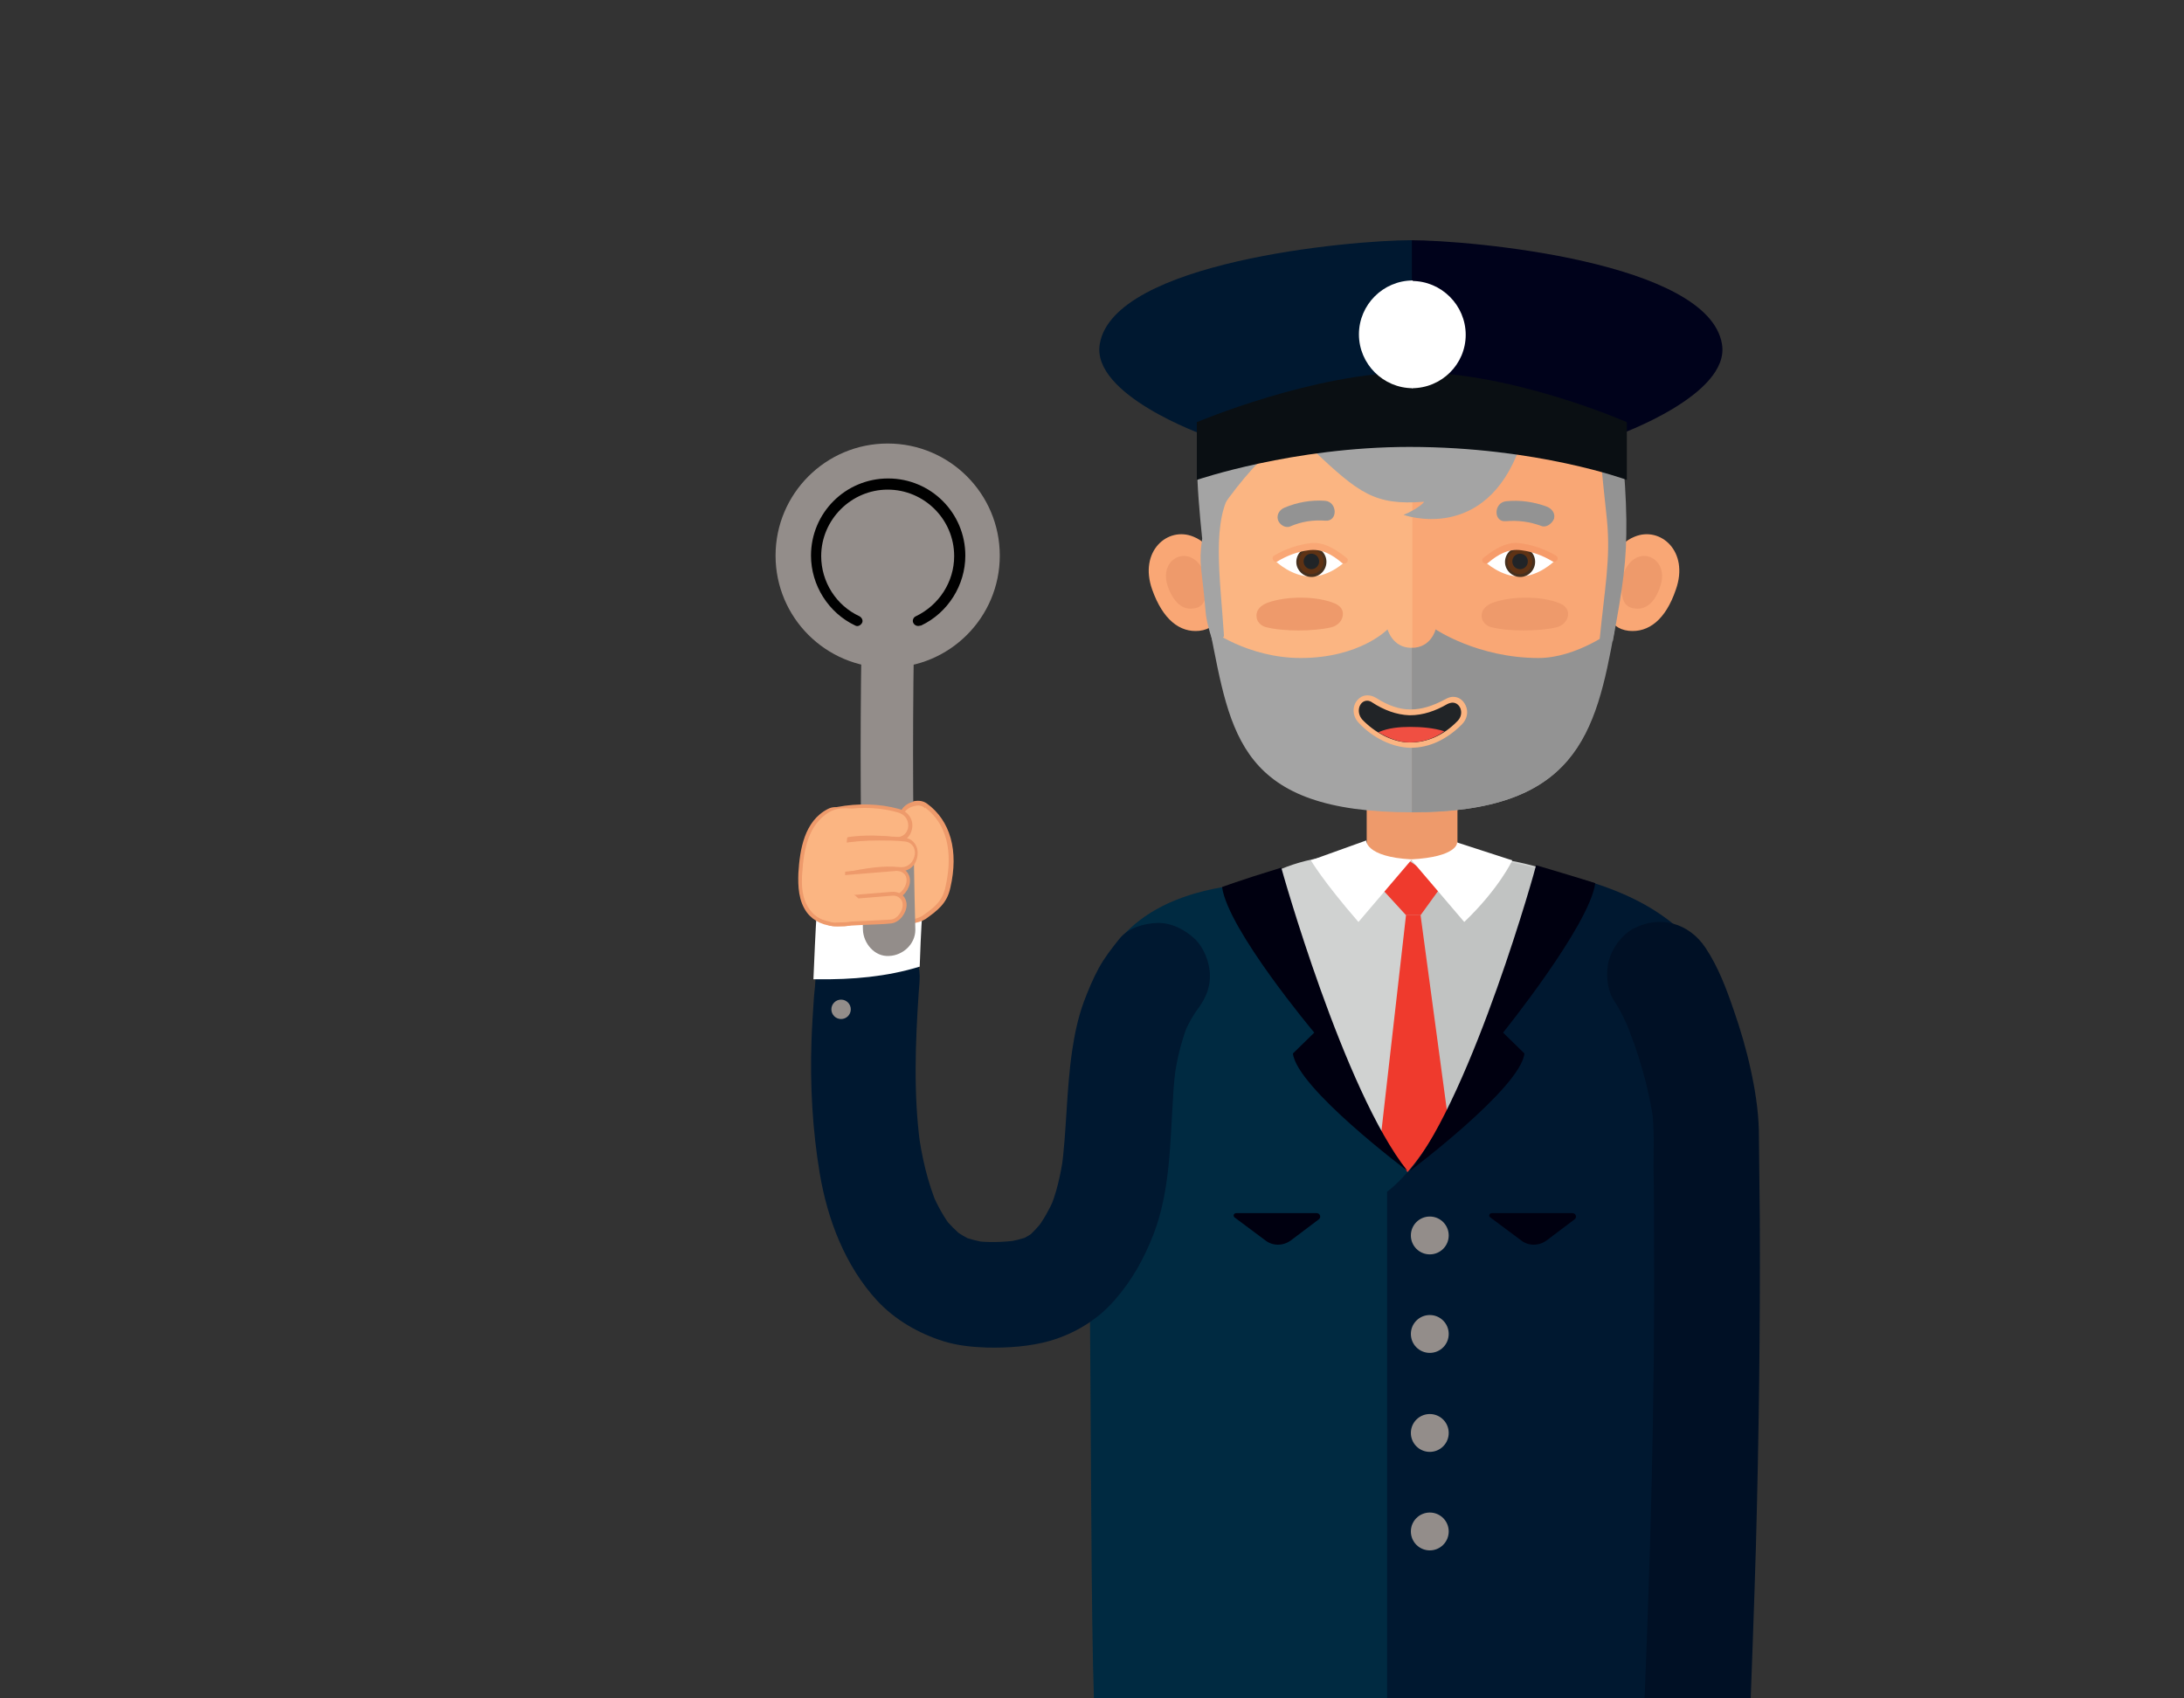 <svg xmlns="http://www.w3.org/2000/svg" xmlns:xlink="http://www.w3.org/1999/xlink" viewBox="0 0 450 350"><rect x="0" y="0" width="450" height="350" fill="#333333" stroke="none"/><defs><path id="a" d="M146.3 8.4h258.1V350H146.3z"/></defs><clipPath id="b"><use xlink:href="#a" overflow="visible"/></clipPath><g clip-path="url(#b)"><path fill="#D0D2D1" d="M255.4 184.3c12.7-10.7 28.1-7.7 36.2-8.6v-.2c.3 0 .5.1.8.1.3 0 .5-.1.8-.1v.2c8.2 1 23.3-.2 35.1 8.6 17.5 13 17.7 36 17.7 63.2 0 141.4-19 111.4-52.7 111.4h-1.8c-62.3 6.4-50.8-11.5-52.7-111.4-.5-27.2 0-49.1 16.6-63.2z"/></g><g clip-path="url(#b)"><path fill="#C1C3C2" d="M292.2 175.9c.3 0 .5-.1.8-.1v.2c8.2 1 23.3-.2 35.1 8.6 17.5 13 17.7 36 17.7 63.2 0 7.8.3 25.4 0 34.4 0 116.5-19.7 73.5-52.7 77h-1.8"/></g><g clip-path="url(#b)"><path fill="#EF3A2D" d="M292.7 188.6h-3l-6.5 57.1h17.2z"/></g><g clip-path="url(#b)"><path fill="#EE9A6B" d="M281.6 156h18.7v18.7s-2.1 2.7-9.8 2.7c-9.9 0-8.9-2.7-8.9-2.7V156z"/></g><g clip-path="url(#b)"><path fill="#EF3A2D" d="M297.4 182.1l-4.7 6.5h-3l-6.5-7.1 6.7-4.4z"/></g><g clip-path="url(#b)"><path fill="#F9A775" d="M237.4 121.5c-2.8-7.9 3.2-13.1 8.5-10.9 3.8 1.5 6.3 6.3 6.3 10.9 0 3.6-.6 8-5.1 8.5-4 .4-7.5-2.3-9.7-8.5z"/></g><g clip-path="url(#b)"><path fill="#EE9A6B" d="M240.6 120.8c-1.5-4.3 1.8-7.1 4.6-6 2.1.8 3.4 3.4 3.4 6s-.5 4.4-2.8 4.6c-2.1.3-4-1.2-5.2-4.6z"/></g><g clip-path="url(#b)"><path fill="#FBB582" d="M248.1 114.6c0-29.1 10.2-52.7 42.9-52.7 31.2 0 42.9 23.6 42.9 52.7S321 167.3 291 167.3c-28.6 0-42.9-23.6-42.9-52.7z"/></g><g clip-path="url(#b)"><path fill="#A4A4A4" d="M290.9 167.4c33.8 0 37.7-15.9 41.6-37.7-.1 0-7.6 5.9-15.6 5.9-12.5 0-21.2-5.9-21.2-5.9s-.9 3.8-4.9 3.8c-3.9 0-4.9-3.8-4.9-3.8s-5.7 5.9-17.9 5.9c-10.9 0-18.7-5.9-18.7-5.9 4.3 21.8 6.1 37.7 41.6 37.7z"/></g><g clip-path="url(#b)"><path fill="#F9A775" d="M291 62c31.2 0 42.9 23.6 42.9 52.7S321 167.3 291 167.3V62z"/></g><g clip-path="url(#b)"><path fill="#939393" d="M290.9 167.4c33.8 0 37.9-15.9 41.8-37.7-.1 0-7.7 5.9-15.7 5.9-12.5 0-21.2-5.9-21.2-5.9s-.9 3.8-4.9 3.8"/></g><g clip-path="url(#b)"><path fill="#EE9A6B" d="M261.2 124.2c3.9-1.4 10-1.4 13.7.1 1 .4 1.8 1.1 1.8 2.2 0 1.4-1.1 2.5-2.5 2.8-3.5.8-9.8.9-13.5-.1-1-.3-1.8-1.2-1.8-2.2-.1-1.4 1-2.3 2.3-2.8z"/></g><g clip-path="url(#b)"><path fill="#EE9A6B" d="M307.6 124.2c3.9-1.4 10-1.4 13.7.1 1 .4 1.8 1.1 1.8 2.2 0 1.4-1.1 2.5-2.5 2.8-3.5.8-9.8.9-13.5-.1-1-.3-1.8-1.2-1.8-2.2-.1-1.4 1-2.3 2.3-2.8z"/></g><g clip-path="url(#b)"><path fill="#212427" d="M290.4 153.5c-3.4 0-7.3-1.9-10.1-4.9-.9-.9-1.2-2.3-.7-3.4.4-.9 1.1-1.4 2-1.4.5 0 .9.2 1.4.4 2.6 1.6 5 2.5 7.3 2.5h.1c2.3 0 4.7-.7 7.4-2.2.5-.3.9-.4 1.4-.4.9 0 1.7.5 2.1 1.4.5 1.1.2 2.4-.7 3.3-2.9 3-6.4 4.6-10.1 4.6l-.1.1z"/><path fill="#FBB582" d="M281.7 144.4c.3 0 .7.1 1.1.4 2.3 1.5 4.9 2.5 7.6 2.6h.1c2.7 0 5.3-.9 7.7-2.3.4-.2.8-.3 1.1-.3 1.6 0 2.5 2.3 1 3.8-2.9 3-6.3 4.4-9.7 4.4h-.2c-3.5 0-7.2-2.1-9.7-4.7-1.4-1.6-.6-3.9 1-3.9m0-1.1c-1.1 0-2 .7-2.5 1.7-.6 1.3-.3 2.9.8 4 2.9 3.1 6.9 5 10.5 5.1h.2c3.8 0 7.4-1.7 10.5-4.8 1.1-1.1 1.4-2.6.8-3.9-.5-1.1-1.4-1.8-2.6-1.8-.5 0-1.1.2-1.6.5-2.6 1.4-4.9 2.1-7.1 2.1h-.1c-2.3 0-4.6-.8-7.1-2.4-.7-.4-1.2-.5-1.8-.5z"/></g><g clip-path="url(#b)"><path fill="#939393" d="M265.8 108.5c2.3-1 4.7-1.4 7.3-1.2 2.6.2 2.5-3.9-.1-4.1-2.8-.2-5.7.3-8.3 1.4-1 .4-1.7 1.4-1.4 2.5.3 1 1.5 1.8 2.5 1.4z"/></g><g clip-path="url(#b)"><path fill="#F04F42" d="M290.5 149.8c-2.1 0-4.5.2-6.5 1.1 2 1.2 4.3 2.1 6.4 2.1 2.5 0 5-.7 7.2-2.3-2.2-.7-4.7-.9-7.1-.9z"/></g><g clip-path="url(#b)"><path fill="#FFF" d="M306 115.8s3.2-3.2 7.1-3.2c4-.1 7.2 3 7.2 3s-3.2 3.2-7.1 3.2c-3.9.1-7.2-3-7.2-3z"/></g><g clip-path="url(#b)"><path fill="#FFF" d="M263 115.8s3.2-3.2 7.1-3.2c4-.1 7.2 3 7.2 3s-3.2 3.2-7.1 3.2c-3.9.1-7.2-3-7.2-3z"/></g><g clip-path="url(#b)"><path fill="#5E3214" d="M270.2 118.6c-1.5 0-2.7-1.2-2.8-2.6-.1-1.6 1.1-2.9 2.6-3h.2c1.5 0 2.7 1.2 2.8 2.6 0 .8-.2 1.5-.7 2-.5.6-1.2.9-1.9.9-.1.1-.2.1-.2.1z"/><path fill="#46301E" d="M270.2 113.2c1.3 0 2.5 1.1 2.5 2.4.1 1.4-1 2.6-2.4 2.7h-.2c-1.3 0-2.5-1.1-2.5-2.4 0-.7.2-1.3.6-1.8.5-.5 1.1-.8 1.8-.9h.2m0-.5h-.2c-1.7.1-3 1.6-2.9 3.3.1 1.6 1.5 2.9 3.1 2.9h.2c1.7-.1 3-1.6 2.9-3.3-.1-1.7-1.5-2.9-3.1-2.9z"/></g><g clip-path="url(#b)"><circle fill="#212427" cx="270.2" cy="115.7" r="1.6"/></g><g clip-path="url(#b)"><path fill="#F9A775" d="M263.2 115.7c2-1.2 4.1-2 6.4-2.3 2.7-.4 4.9.9 6.9 2.6.7.5 1.6-.4 1-1-2-1.6-4.5-3.3-7.2-3.1-2.8.3-5.4 1.2-7.8 2.6-.7.5 0 1.6.7 1.2z"/></g><g clip-path="url(#b)"><path fill="#F9A775" d="M345.3 121.5c2.8-7.9-3.2-13.1-8.5-10.9-3.8 1.5-6.3 6.3-6.3 10.9 0 3.6.6 8 5.1 8.5 4.1.4 7.6-2.3 9.7-8.5z"/></g><g clip-path="url(#b)"><path fill="#EE9A6B" d="M342.1 120.8c1.5-4.3-1.8-7.1-4.6-6-2.1.8-3.4 3.4-3.4 6s.5 4.4 2.8 4.6c2.2.3 4.1-1.2 5.2-4.6z"/></g><g clip-path="url(#b)"><path fill="#A4A4A4" d="M268.9 78c-.2-5.2 1-9.4 3.2-12.6-28 2.8-26.6 23.9-24.4 45.6 2.9-5.2 7.8-11.9 11.8-15.9 3.3-3.4 7.1-6.4 11.1-9-1-2.4-1.6-5.1-1.7-8.1z"/></g><g clip-path="url(#b)"><path fill="#939393" d="M317.6 108.4c-2.4-.9-4.8-1.2-7.3-1-2.6.3-2.6-3.8 0-4.1 2.8-.3 5.7.1 8.4 1.1 1 .4 1.8 1.3 1.5 2.5-.4 1-1.6 1.9-2.6 1.5z"/></g><g clip-path="url(#b)"><path fill="#5E3214" d="M313.2 118.6c-1.5 0-2.7-1.2-2.8-2.6-.1-1.6 1.1-2.9 2.6-3h.2c1.5 0 2.7 1.2 2.8 2.6 0 .8-.2 1.5-.7 2-.5.6-1.2.9-1.9.9-.1.1-.1.1-.2.1z"/><path fill="#46301E" d="M313.2 113.2c1.3 0 2.5 1.1 2.5 2.4.1 1.4-1 2.6-2.4 2.7h-.2c-1.3 0-2.5-1.1-2.5-2.4-.1-1.4 1-2.6 2.4-2.7h.2m0-.5h-.2c-1.7.1-3 1.6-2.9 3.3.1 1.6 1.5 2.9 3.1 2.9h.2c1.7-.1 3-1.6 2.9-3.3-.1-1.7-1.5-2.9-3.1-2.9z"/></g><g clip-path="url(#b)"><circle fill="#212427" cx="313.2" cy="115.7" r="1.6"/></g><g clip-path="url(#b)"><path fill="#A4A4A4" d="M252.2 131.1c-.8-12.3-2.7-24.1 1.9-30.4 1.5-2.1-2.7-5.6-3.8-3.2-1 2.1-1.1 4.3-1.3 6.6-.3 2.3-1 4.6-1.3 6.9-.8 5.4 0 6.2.7 15 .2 2.8 1.7 6.8 1.7 6.8 1-.1 2.1-1.7 2.1-1.7z"/></g><g clip-path="url(#b)"><path fill="#939393" d="M332.3 132.2c2.1-11.4 2.9-16.6 2.8-25.1-.1-9-1.4-18.8-1.9-27.8-.1-1.7-4.6-.4-4.5 1.3.5 8.7 1.4 17.1 2.4 26.5.8 8.2-.5 14.3-1.5 24.7-.2 1.7 1.7 1.9 2.4.3h.3z"/></g><g clip-path="url(#b)"><path fill="#A4A4A4" d="M289.2 106.1s16.8 6.1 24-14.1c0 0 7.1-9.9 17.4 2.9l2.7-8.9s-21.9-40.1-61.2-13.9c0 0-10.9 11.9-1.5 20.7 9.4 8.8 12.6 11.4 22.8 10.6.1.1-1.3 1.5-4.2 2.7z"/></g><g clip-path="url(#b)"><path fill="#F69B6A" d="M319.9 115.7c-2-1.2-4.1-2-6.4-2.3-2.7-.4-4.9.9-6.9 2.6-.7.5-1.6-.4-1-1 2-1.6 4.5-3.3 7.2-3.1 2.8.3 5.4 1.2 7.8 2.6.8.5.1 1.6-.7 1.2z"/></g><g clip-path="url(#b)"><path fill="#00021B" d="M333.2 89.7s23.4-8.3 21.6-18.8C352 54 303.4 49.5 290.5 49.5v33.1l42.7 7.1z"/></g><g clip-path="url(#b)"><path fill="#001830" d="M248.2 89.7s-23.4-8.3-21.6-18.8c2.8-16.9 51.4-21.4 64.3-21.4v33.1l-42.7 7.1z"/></g><g clip-path="url(#b)"><path fill="#0A0F13" d="M246.6 98.9s19.8-6.8 43.8-6.8c26.4 0 44.8 6.8 44.8 6.8V87s-23.4-10.3-44-10.3c-20.3 0-44.6 10.3-44.6 10.3v11.9z"/></g><g clip-path="url(#b)"><path fill="#FFF" d="M290.9 57.9c6.1 0 11.1 5 11.1 11.1s-5 11-11.1 11"/></g><g clip-path="url(#b)"><path fill="#FFF" d="M291.1 80C285 80 280 75 280 68.9s5-11.1 11.1-11.1"/></g><g clip-path="url(#b)"><path fill="#FFF" d="M290.9 177.1l-11 12.9c-7.3-8.4-9.8-12.7-9.8-12.7l11.4-4.1c0-.1-.3 3.4 9.4 3.9z"/></g><g clip-path="url(#b)"><path fill="#FFF" d="M290.7 177.1l11 12.9c7.2-6.9 9.9-12.7 9.9-12.7l-11.4-3.7c.1 0 .2 3-9.5 3.5z"/></g><g clip-path="url(#b)"><path fill="#002A41" d="M293.4 349.2c.6-9.3.9-18.6 1.1-27.9.1-8.2.2-16.5 0-24.7-.1-7.2-.7-14.4-.8-21.6-.1-6-1.3-12.1-.8-18.1 1.7-17.6-9.9-21.4-12-24.1-1.9-2.4-3.5-5.1-4.7-7.9-1.2-3-2-6.2-2.9-9.3-.9-3-2.2-5.9-3.6-8.8-3.9-7.5-9.1-14.2-12.4-22-.3-.7 2-3.1-1.8-.6 0 0 .1-1.9 0-1.9-41.8 4.9-31.4 41.1-31.1 68.3 2 196.9-6.2 110.6 67.1 108.3h1.2c.2-3.2.4-6.5.7-9.7z"/></g><g clip-path="url(#b)"><path fill="#001830" d="M316.6 179.1s-13.3 53-30.8 66.5v113.8h60.6s17.7-70.6 14.5-122.3c-1.9-32-6.8-51.2-44.3-58z"/></g><g clip-path="url(#b)"><path fill="#001025" d="M338.5 359c.7-17.6 1.4-35.2 1.8-52.7.4-16.8.6-33.6.5-50.4 0-5 0-10-.1-15 0-4 .2-8.1-.3-12.1.1 1 .3 1.9.4 2.9-1-7.4-3.2-14.9-6.1-21.8.4.9.7 1.7 1.1 2.6-.9-2.1-1.9-4.3-3.2-6.2-1.5-2.3-1.8-5.8-1.1-8.4.7-2.5 2.6-5.2 5-6.5 5.5-2.9 11.5-1.2 14.9 3.9 2.6 3.9 4.3 8.4 5.8 12.8 1.4 4 2.6 8.1 3.5 12.2.9 4.1 1.6 8.4 1.7 12.6.1 6.1.1 12.3.2 18.4.1 22.4-.2 44.9-.8 67.3-.4 13.4-.9 26.8-1.4 40.3-.1 2.9-1.1 5.6-3.2 7.7-1.9 1.9-5 3.3-7.7 3.2-2.8-.1-5.7-1-7.7-3.2-2-2-3.4-4.7-3.3-7.6z"/></g><g clip-path="url(#b)"><path fill="#000010" d="M290 241.3s-22.8-17.1-23.6-24.2l4.4-4.3s-17.8-21.2-19-30c0 0 3.4-1.3 12.2-4 0 .1 12.9 46.1 26 62.5z"/></g><g clip-path="url(#b)"><path fill="#000010" d="M290.5 241.3s22.8-17.1 23.6-24.2l-4.4-4.3s17.8-22.1 19-30.8c0 0-3.4-1.1-12.2-3.7.1 0-12.9 46.6-26 63z"/></g><g clip-path="url(#b)"><circle fill="#938D8A" cx="294.6" cy="254.6" r="3.9"/></g><g clip-path="url(#b)"><circle fill="#938D8A" cx="294.6" cy="274.9" r="3.9"/></g><g clip-path="url(#b)"><circle fill="#938D8A" cx="294.6" cy="295.3" r="3.9"/></g><g clip-path="url(#b)"><circle fill="#938D8A" cx="294.6" cy="315.6" r="3.9"/></g><g clip-path="url(#b)"><path fill="#000010" d="M254.7 250h16.6c.7 0 1 .9.4 1.3l-5.7 4.3c-1.6 1.2-3.8 1.2-5.3 0l-6.3-4.7c-.4-.3-.2-.9.3-.9z"/></g><g clip-path="url(#b)"><path fill="#000010" d="M307.4 250H324c.7 0 1 .9.4 1.3l-5.7 4.3c-1.6 1.2-3.8 1.2-5.3 0l-6.3-4.7c-.5-.3-.2-.9.3-.9z"/></g><g clip-path="url(#b)"><path fill="#001830" d="M168 201c.1 1.5-.2 3.1-.3 4.6-.2 3-.4 6-.5 9-.3 9.1.2 18.2 1.7 27.2 1.6 9.5 5.2 19 11.8 26.2 3.7 4 8.6 6.8 13.7 8.4 2.9.9 5.9 1.2 8.9 1.3 4.3.1 8.9-.2 13.1-1.4 5.1-1.5 9.7-4.3 13.2-8.3 3.7-4.2 6.1-8.6 8.1-13.7 3.4-8.9 3.4-18.8 4-28.1.1-2.1.3-4.3.6-6.4-.1 1-.3 1.9-.4 2.9.5-4 1.4-7.9 2.9-11.7-.4.9-.7 1.7-1.1 2.6 1-2.4 2.2-4.6 3.8-6.6-.6.7-1.1 1.5-1.7 2.2.1-.1.2-.2.3-.4 1.9-2.3 3.2-4.6 3.2-7.7 0-2.7-1.2-5.8-3.2-7.7-2.1-1.9-4.8-3.3-7.7-3.2-2.7.1-5.9 1-7.7 3.2-1.6 2-3.1 3.9-4.3 6.1-1.2 2.2-2.2 4.6-3.1 7-1.2 3.3-1.9 6.7-2.4 10.1-1.2 8.2-1.1 16.4-2.2 24.6.1-1 .3-1.9.4-2.9-.6 3.9-1.4 7.7-3 11.3.4-.9.7-1.7 1.1-2.6-1 2.3-2.2 4.4-3.7 6.4.6-.7 1.1-1.5 1.7-2.2-1.2 1.5-2.4 2.9-3.9 4.1.7-.6 1.5-1.1 2.2-1.7-1.1.8-2.3 1.5-3.6 2.1.9-.4 1.7-.7 2.6-1.1-1.8.7-3.7 1.2-5.7 1.4 1-.1 1.9-.3 2.9-.4-3 .4-6.1.5-9.2.1 1 .1 1.9.3 2.9.4-1.8-.3-3.6-.7-5.3-1.4.9.4 1.7.7 2.6 1.1-1.6-.7-3-1.5-4.4-2.6.7.6 1.5 1.1 2.2 1.7-1.5-1.2-2.8-2.5-4-4 .6.7 1.1 1.5 1.7 2.2-1.7-2.2-3-4.6-4.1-7.1.4.9.7 1.7 1.1 2.6-2.1-5-3.3-10.3-4-15.6.1 1 .3 1.9.4 2.9-1.4-10.4-1-21-.3-31.4.1-1.1.2-2.3.2-3.4-.1-2.9-1.1-5.6-3.2-7.7-1.9-1.9-5-3.3-7.7-3.2-2.8.1-5.7 1-7.7 3.2-1.6 2-3 4.7-2.9 7.6z"/></g><g clip-path="url(#b)"><path fill="#FFF" d="M168.4 201.8c7.1.1 14.3-.5 21.1-2.6.1-1.7.1-3.5.2-5.2.1-2.1.2-4.3.4-6.4.2-2.7-1.3-5.8-3.2-7.7-1.9-1.9-5-3.3-7.7-3.2-6.2.3-10.5 4.8-10.9 10.9-.3 4.7-.5 9.5-.7 14.2h.8z"/></g><g clip-path="url(#b)"><path fill="#FBB582" d="M185.5 184.2c-1.3.9-1.6 1.5-3.2 1.6-1.8.1-4 4.4-2.2 4.4 2.8-.1 7.8.6 10.1-1.1 2.6-1.8 4.2-3.1 4.9-6.1 1.4-6.2.9-13-4.6-17-1.5-1.1-3.8-.3-4.6 1.2-1 1.7-1.5 4 0 5.1.1-.1.7 11.1-.4 11.9z"/><path fill="#EE9A6B" d="M184.5 190.5H180.3c-.6 0-.8-.3-.9-.5-.5-.7.1-1.9.3-2.4.6-1 1.6-2.3 2.7-2.3s1.5-.3 2.3-1c.2-.2.4-.3.7-.5.5-.6.5-6.2.3-11.4-1.5-1.2-1.1-3.6.1-5.5.5-.9 1.5-1.6 2.6-1.8 1-.2 1.9 0 2.6.5 4.8 3.5 6.6 9.7 4.8 17.4-.7 3.2-2.6 4.6-5.1 6.4-1.6 1-4 1.1-6.2 1.1zm-3.6-.8h1.6c2.6.1 5.9.1 7.6-1 2.4-1.7 4.1-3 4.7-5.9 1.2-5.2 1.4-12.4-4.5-16.6-.5-.4-1.2-.5-2-.3-.9.2-1.7.7-2.1 1.4-.9 1.6-1.4 3.7-.1 4.6l.2.1v.2s.2 2.8.2 5.7c.1 6-.5 6.4-.8 6.6-.2.2-.5.4-.6.5-.8.7-1.4 1.1-2.8 1.1-.6 0-1.5.8-2 1.9-.4.8-.5 1.4-.4 1.6 0 0 0 .1.2.1h.8z"/></g><g clip-path="url(#b)"><path fill="#938D8A" d="M188.6 191.6c-.5-19.4-.6-38.8-.3-58.3 0-2.8-2.5-5.6-5.4-5.4-3 .1-5.4 2.4-5.4 5.4-.3 19.4-.2 38.9.3 58.3.1 2.8 2.4 5.6 5.4 5.4 2.8-.1 5.4-2.4 5.4-5.4z"/></g><g clip-path="url(#b)"><path fill="#FBB582" d="M174 184c-.5 0 .1-11.3.3-11.5-.3.2-.3.2.1 0 3.7-2.3-.3-7.1-3.4-5.5-4.6 2.4-5.6 8-5.9 12.9-.2 2.7 0 5.6 1.7 7.9 1.7 2.3 4.5 2.9 7.3 2.6 1.8-.2 3.4-1 3.4-3-.1-1.7-1.7-3.6-3.5-3.4z"/><path fill="#EE9A6B" d="M172.7 190.9c-2.8 0-5-1-6.4-2.8-1.8-2.4-1.9-5.5-1.8-8.2.3-4.8 1.2-10.7 6.1-13.2 1.9-1 4.1.2 5 1.8.7 1.2.8 3.1-1.1 4.4-.2 1.4-.5 9.2-.3 10.8.8 0 1.5.3 2.2.9.8.8 1.4 1.9 1.4 2.9 0 1.9-1.4 3.2-3.8 3.4h-1.3zm-.5-23.8c-.4 0-.8.1-1.2.3-4.5 2.3-5.4 7.9-5.7 12.5-.2 2.5-.1 5.4 1.6 7.6 1.8 2.4 4.8 2.7 7 2.4 1.1-.1 3-.6 3-2.6 0-.8-.4-1.7-1.1-2.3-.6-.5-1.2-.7-1.9-.7-.2 0-.4-.1-.5-.3-.2-.4-.2-2.5-.1-6.2.1-2.8.2-4.2.3-4.9l-.1-.1c-.2-.3.1-.6.3-.7h.1c2-1.2 1.2-2.9.9-3.3-.3-.9-1.4-1.7-2.6-1.7zm1.8 16.5v.4-.4z"/></g><g clip-path="url(#b)"><path fill="#FBB582" d="M190.8 166c-.1 0-.1-.1-.2-.1-1.5-1.1-3.8-.3-4.6 1.2-.6 1.1-1.1 2.5-.9 3.6 0 0 .4 1.8 3.3 3.6"/><path fill="#EE9A6B" d="M188.1 174.6c-2.9-1.8-3.4-3.7-3.4-3.8-.2-1.1.2-2.5 1-3.8.5-.9 1.5-1.6 2.6-1.8 1-.2 1.9 0 2.6.5l.1.1.1.1-.5.7-.1-.1-.1-.1c-.5-.4-1.2-.5-2-.3-.9.2-1.7.7-2.1 1.4-.7 1.1-1 2.4-.9 3.3 0 .2.6 1.8 3.1 3.3l-.4.5z"/></g><g clip-path="url(#b)"><path fill="#FBB582" d="M185.1 167c-4.1-1.1-8.4-1.1-12.5-.4-1.6.3-2.8 1.3-2.6 3 .2 1.5 1.3 3.9 2.9 3.6 3.6-.7 7-.8 11.4-.3 3.8.5 4.5-4.9.8-5.9z"/><path fill="#EE9A6B" d="M172.6 173.7c-.4 0-.8-.1-1.2-.4-1-.7-1.6-2.3-1.8-3.5-.2-1.8.9-3.1 2.9-3.5 4.3-.8 8.7-.7 12.7.4 2.2.6 3.1 2.5 2.7 4.2-.3 1.5-1.5 2.8-3.7 2.5-4.1-.5-7.5-.4-11.3.3h-.3zm5.5-7.2c-1.8 0-3.6.2-5.5.5-.7.1-2.5.7-2.2 2.6.1 1 .7 2.4 1.5 3 .3.2.6.3.9.2 3.9-.7 7.3-.8 11.5-.3 1.8.2 2.6-.9 2.8-1.9.2-1.2-.3-2.7-2.2-3.2-2.1-.6-4.4-.9-6.8-.9z"/></g><g clip-path="url(#b)"><path fill="#FBB582" d="M186.2 173c-4.5-.5-9-.3-13.4.5-3.9.7-3.5 7.6.4 6.9 3.9-.7 8.1-1.6 12-1.2 3.9.3 5-5.8 1-6.2z"/><path fill="#EE9A6B" d="M172.6 180.8c-1.7 0-2.7-1.3-2.9-2.7-.4-2.1.6-4.5 3-5 4.3-.8 8.9-1 13.5-.5 1.2.1 2.1.7 2.6 1.8s.3 2.6-.4 3.7c-.7 1-1.9 1.6-3.2 1.4-3.5-.4-7.1.3-10.6 1-.4.1-.9.2-1.3.2-.3.1-.5.1-.7.1zm8.5-7.6c-2.8 0-5.6.2-8.2.7-1.9.3-2.7 2.3-2.3 4 .2 1.2 1 2.3 2.6 2 .4-.1.9-.2 1.3-.2 3.6-.7 7.3-1.4 10.9-1 1 .1 1.9-.3 2.5-1.1.6-.9.8-2 .4-2.9-.2-.5-.8-1.2-1.9-1.3-1.9-.2-3.6-.2-5.3-.2z"/></g><g clip-path="url(#b)"><path fill="#FBB582" d="M184.3 179.1c-3.7.3-7.3.6-11 .9-1.5.1-2.8 1.9-2.8 3.4 0 1.7 1.2 2.2 2.7 2 3.7-.3 7.4-.3 11.1-.6 1.5-.1 2.8-1.9 2.8-3.4 0-1.6-1.3-2.4-2.8-2.3z"/><path fill="#EE9A6B" d="M172.8 185.9c-.9 0-1.5-.2-2-.6-.5-.4-.7-1-.7-1.8 0-1.6 1.4-3.6 3.2-3.8l11-.9c1-.1 1.8.2 2.4.7.5.5.8 1.2.8 2 0 1.6-1.4 3.6-3.2 3.8-1.8.2-3.7.2-5.6.3-1.8.1-3.7.2-5.5.3h-.4zm11.6-6.4l-11 .9c-1.3.1-2.4 1.8-2.4 3 0 .5.2.9.4 1.2.5.4 1.3.5 1.9.4 1.8-.2 3.7-.2 5.6-.3 1.8-.1 3.7-.2 5.5-.3 1.3-.1 2.4-1.8 2.4-3 0-.6-.2-1.1-.6-1.4-.4-.4-1.1-.6-1.8-.5z"/></g><g clip-path="url(#b)"><path fill="#FBB582" d="M183.6 184.2c-3.7.3-7.3.6-11 .9-1.5.1-2.8 1.9-2.8 3.4 0 1.7 1.2 2.2 2.7 2 3.7-.3 7.4-.3 11.1-.6 1.5-.1 2.8-1.9 2.8-3.4 0-1.7-1.3-2.5-2.8-2.3z"/><path fill="#EE9A6B" d="M172.1 190.9c-.9 0-1.5-.2-2-.6-.5-.4-.7-1-.7-1.8 0-1.6 1.4-3.6 3.2-3.8l11-.9v.4-.4c1-.1 1.8.2 2.4.7.5.5.8 1.2.8 2 0 1.6-1.4 3.6-3.2 3.8-1.8.2-3.7.2-5.6.3-1.8.1-3.7.2-5.5.3h-.4zm11.5-6.3l-11 .9c-1.3.1-2.4 1.8-2.4 3 0 .5.2.9.4 1.2.5.4 1.3.5 1.9.4 1.8-.2 3.7-.2 5.6-.3 1.8-.1 3.7-.2 5.5-.3 1.3-.1 2.4-1.8 2.4-3 0-.6-.2-1.1-.6-1.4-.4-.4-1-.6-1.8-.5z"/></g><g clip-path="url(#b)"><path fill="#FBB582" d="M174.3 184c-.5 0 .1-11.3.3-11.5-.3.2-.3.2.1 0 3.7-2.3 4.4-6.4-1.4-5.9-5.7.5-7.6 8.4-7.9 13.2-.2 2.7 0 5.6 1.7 7.9 1.7 2.3 4.8 2.6 7.6 2.3 1.8-.2 3.1-.8 3.1-2.7-.1-1.6-1.7-3.5-3.5-3.3z"/></g><g clip-path="url(#b)"><circle fill="#938D8A" cx="182.9" cy="114.5" r="23.1"/></g><g clip-path="url(#b)"><path d="M189.2 129c-.4 0-.8-.2-1-.6-.3-.5 0-1.2.5-1.4 4.8-2.3 7.9-7.1 7.9-12.4 0-7.6-6.2-13.7-13.7-13.7s-13.7 6.2-13.7 13.7c0 5.3 3.1 10.2 7.9 12.4.5.3.8.9.5 1.4-.3.5-.9.8-1.4.5-5.5-2.6-9.1-8.3-9.1-14.4 0-8.8 7.1-15.9 15.9-15.9s15.9 7.1 15.9 15.9c0 6.1-3.6 11.8-9.1 14.4-.2 0-.4.1-.6.1z"/></g><circle clip-path="url(#b)" fill="#938D8A" cx="173.3" cy="208" r="2"/></svg>